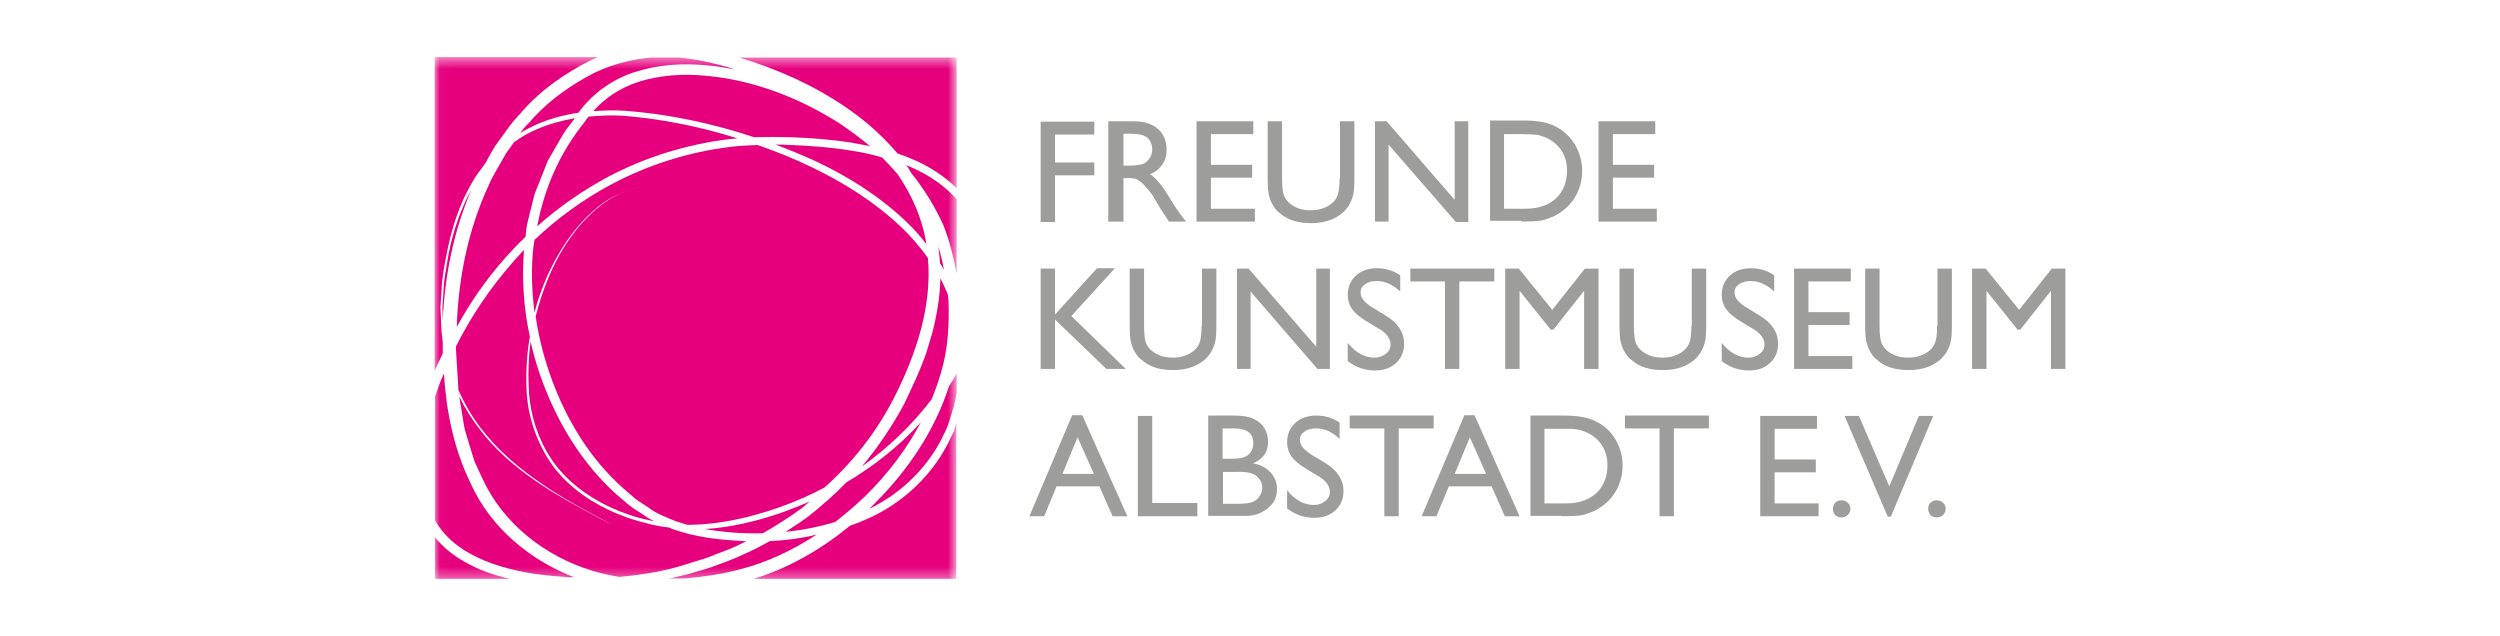 <svg width="236" height="60" viewBox="0 0 236 60" fill="none" xmlns="http://www.w3.org/2000/svg">
<rect width="236" height="60" fill="white"/>
<mask id="mask0_3215_367" style="mask-type:luminance" maskUnits="userSpaceOnUse" x="41" y="5" width="50" height="50">
<path d="M90.275 5.431H41.027V54.679H90.275V5.431Z" fill="white"/>
</mask>
<g mask="url(#mask0_3215_367)">
<path d="M80.257 14.202C78.422 13.908 76.55 13.761 74.642 13.688C74.165 13.651 73.688 13.651 73.211 13.651C74.495 14.128 75.816 14.679 77.101 15.266C80.11 16.697 83.046 18.532 85.578 20.954C86.239 21.578 86.862 22.275 87.45 23.046C87.082 20.66 86.092 18.422 84.734 16.44C84.257 15.89 83.78 15.376 83.266 14.862C82.275 14.569 81.248 14.349 80.257 14.202Z" fill="#E6007E"/>
</g>
<mask id="mask1_3215_367" style="mask-type:luminance" maskUnits="userSpaceOnUse" x="41" y="5" width="50" height="50">
<path d="M90.275 5.431H41.027V54.679H90.275V5.431Z" fill="white"/>
</mask>
<g mask="url(#mask1_3215_367)">
<path d="M88.587 23.303C88.624 23.633 88.661 23.963 88.697 24.294C88.697 24.477 88.734 24.661 88.734 24.844C88.881 25.064 88.991 25.248 89.101 25.468C88.991 24.734 88.807 24.037 88.587 23.303Z" fill="#E6007E"/>
</g>
<mask id="mask2_3215_367" style="mask-type:luminance" maskUnits="userSpaceOnUse" x="41" y="5" width="50" height="50">
<path d="M90.275 5.431H41.027V54.679H90.275V5.431Z" fill="white"/>
</mask>
<g mask="url(#mask2_3215_367)">
<path d="M60.22 7.743C58.569 8.294 57.138 9.211 56 10.495C56.991 10.422 57.982 10.385 59.009 10.459C62.972 10.752 67.083 11.596 71.193 12.954C72.367 12.918 73.505 12.918 74.679 12.954C76.587 13.027 78.532 13.174 80.404 13.468C80.991 13.578 81.578 13.688 82.128 13.798C81.211 13.027 80.22 12.294 79.229 11.633C75.413 9.211 71.119 7.56 66.679 7.156C64.514 6.936 62.275 7.083 60.22 7.743Z" fill="#E6007E"/>
</g>
<mask id="mask3_3215_367" style="mask-type:luminance" maskUnits="userSpaceOnUse" x="41" y="5" width="50" height="50">
<path d="M90.275 5.431H41.027V54.679H90.275V5.431Z" fill="white"/>
</mask>
<g mask="url(#mask3_3215_367)">
<path d="M50.716 21.358C52.771 19.523 55.009 17.982 57.395 16.697C60.991 14.789 64.917 13.615 68.807 13.138C69.064 13.101 69.358 13.101 69.615 13.064C66.018 11.927 62.422 11.229 58.936 10.936C57.798 10.862 56.66 10.899 55.56 11.009C55.413 11.193 55.266 11.376 55.156 11.56C52.844 14.422 51.376 17.798 50.716 21.358Z" fill="#E6007E"/>
</g>
<mask id="mask4_3215_367" style="mask-type:luminance" maskUnits="userSpaceOnUse" x="41" y="5" width="50" height="50">
<path d="M90.275 5.431H41.027V54.679H90.275V5.431Z" fill="white"/>
</mask>
<g mask="url(#mask4_3215_367)">
<path d="M49.945 37.211C50.128 39.303 50.789 41.468 52.073 43.376C53.358 45.285 55.339 46.826 57.615 47.89C58.752 48.404 59.963 48.844 61.248 49.101C61.431 49.138 61.578 49.174 61.761 49.211C61.394 49.028 61.064 48.844 60.734 48.587C60.294 48.294 59.816 48.037 59.413 47.706L58.202 46.679C55.046 43.853 52.734 40.11 51.229 36.074C50.752 34.826 50.385 33.541 50.092 32.257C49.871 33.835 49.835 35.486 49.945 37.211Z" fill="#E6007E"/>
</g>
<mask id="mask5_3215_367" style="mask-type:luminance" maskUnits="userSpaceOnUse" x="41" y="5" width="50" height="50">
<path d="M90.275 5.431H41.027V54.679H90.275V5.431Z" fill="white"/>
</mask>
<g mask="url(#mask5_3215_367)">
<path d="M72.661 51.083C71.89 51.523 71.119 51.926 70.349 52.257C69.321 52.77 68.22 53.138 67.156 53.541C66.055 53.871 64.954 54.238 63.853 54.459C63.633 54.532 63.376 54.569 63.156 54.605H64.661C66.385 54.459 68.11 54.202 69.798 53.761C72.404 53.101 74.862 51.926 77.101 50.459C75.633 50.826 74.165 51.009 72.661 51.083Z" fill="#E6007E"/>
</g>
<mask id="mask6_3215_367" style="mask-type:luminance" maskUnits="userSpaceOnUse" x="41" y="5" width="50" height="50">
<path d="M90.275 5.431H41.027V54.679H90.275V5.431Z" fill="white"/>
</mask>
<g mask="url(#mask6_3215_367)">
<path d="M76.44 47.339C75.523 47.743 74.569 48.11 73.651 48.44C71.266 49.248 68.881 49.798 66.532 49.945C67.596 50.128 68.66 50.238 69.725 50.312C70.495 50.349 71.229 50.349 72 50.349C73.284 49.615 74.532 48.807 75.706 47.963C75.963 47.743 76.22 47.523 76.44 47.339Z" fill="#E6007E"/>
</g>
<mask id="mask7_3215_367" style="mask-type:luminance" maskUnits="userSpaceOnUse" x="41" y="5" width="50" height="50">
<path d="M90.275 5.431H41.027V54.679H90.275V5.431Z" fill="white"/>
</mask>
<g mask="url(#mask7_3215_367)">
<path d="M44.294 52.22C46.128 53.248 48.257 53.835 50.422 54.165C51.486 54.312 52.624 54.422 53.688 54.495C53.871 54.495 54.018 54.495 54.202 54.495C50.018 52.881 46.312 49.798 44.44 45.651C42.826 42.349 42.128 38.826 41.908 35.266C41.871 35.303 41.871 35.376 41.835 35.413C41.541 36.037 41.321 36.734 41.064 37.431V49.138C41.835 50.459 42.972 51.486 44.294 52.22Z" fill="#E6007E"/>
</g>
<mask id="mask8_3215_367" style="mask-type:luminance" maskUnits="userSpaceOnUse" x="41" y="5" width="50" height="50">
<path d="M90.275 5.431H41.027V54.679H90.275V5.431Z" fill="white"/>
</mask>
<g mask="url(#mask8_3215_367)">
<path d="M47.706 24.33C48.33 23.633 48.954 22.973 49.615 22.349L49.688 21.578C49.762 21.028 49.945 20.477 50.055 19.963L50.459 18.349C50.642 17.835 50.862 17.321 51.083 16.771L51.706 15.193L52.551 13.725C52.844 13.248 53.101 12.734 53.431 12.257L54.275 11.156C53.028 11.376 51.817 11.707 50.716 12.184C49.945 12.514 49.211 12.918 48.514 13.431C48.257 13.798 48.037 14.129 47.78 14.459C47.486 14.973 47.193 15.486 46.899 16C46.606 16.514 46.312 17.028 46.092 17.578C44.184 21.725 43.266 26.275 43.119 30.862C44.404 28.514 45.945 26.312 47.706 24.33Z" fill="#E6007E"/>
</g>
<mask id="mask9_3215_367" style="mask-type:luminance" maskUnits="userSpaceOnUse" x="41" y="5" width="50" height="50">
<path d="M90.275 5.431H41.027V54.679H90.275V5.431Z" fill="white"/>
</mask>
<g mask="url(#mask9_3215_367)">
<path d="M66.826 52.624C67.853 52.184 68.954 51.853 69.945 51.339C70.129 51.266 70.275 51.156 70.459 51.083C70.202 51.083 69.945 51.083 69.688 51.046C67.67 50.936 65.578 50.679 63.596 49.982C63.45 49.908 63.303 49.871 63.156 49.798C62.495 49.725 61.835 49.615 61.174 49.431C59.89 49.138 58.642 48.697 57.468 48.147C55.156 47.046 53.138 45.468 51.853 43.486C50.569 41.505 49.872 39.303 49.725 37.174C49.615 35.303 49.725 33.468 50.018 31.78C49.431 29.101 49.248 26.349 49.468 23.596C49.064 24 48.697 24.404 48.33 24.844C46.275 27.193 44.477 29.835 43.046 32.697C43.046 32.807 43.046 32.917 43.046 33.028L43.156 34.826L43.266 36.66C43.266 36.697 43.266 36.734 43.266 36.807C43.963 38.349 44.807 39.743 45.761 40.881C47.816 43.413 50.165 45.028 52.037 46.275C53.945 47.486 55.486 48.294 56.514 48.844C57.541 49.395 58.092 49.688 58.092 49.688C58.092 49.688 57.541 49.395 56.514 48.881C55.486 48.33 53.945 47.523 52 46.349C50.129 45.138 47.743 43.56 45.651 40.991C44.807 39.963 44 38.752 43.34 37.395C43.413 37.725 43.45 38.092 43.523 38.459L43.816 40.257C43.927 40.844 44.147 41.358 44.294 41.945C44.477 42.495 44.624 43.046 44.807 43.596L45.541 45.174C47.486 49.431 51.45 52.514 55.89 53.871C56.734 54.128 57.578 54.312 58.459 54.459C60.184 54.312 61.908 54.055 63.596 53.615C64.697 53.321 65.725 52.954 66.826 52.624Z" fill="#E6007E"/>
</g>
<mask id="mask10_3215_367" style="mask-type:luminance" maskUnits="userSpaceOnUse" x="41" y="5" width="50" height="50">
<path d="M90.275 5.431H41.027V54.679H90.275V5.431Z" fill="white"/>
</mask>
<g mask="url(#mask10_3215_367)">
<path d="M49.872 11.67C49.578 11.927 49.358 12.22 49.101 12.55C49.541 12.294 50.019 12.037 50.496 11.817C51.78 11.229 53.175 10.863 54.606 10.642C55.853 8.881 57.798 7.486 59.853 6.826C62.055 6.092 64.441 5.945 66.716 6.165C67.597 6.239 68.514 6.385 69.395 6.569C69.174 6.495 68.954 6.422 68.734 6.349C67.23 5.908 65.651 5.578 64.11 5.431H61.468C59.376 5.615 57.211 6.202 55.303 7.303C53.285 8.44 51.376 9.872 49.872 11.67Z" fill="#E6007E"/>
</g>
<mask id="mask11_3215_367" style="mask-type:luminance" maskUnits="userSpaceOnUse" x="41" y="5" width="50" height="50">
<path d="M90.275 5.431H41.027V54.679H90.275V5.431Z" fill="white"/>
</mask>
<g mask="url(#mask11_3215_367)">
<path d="M84.404 37.541C86.459 33.505 88 28.918 87.596 24.367C86.862 23.303 85.982 22.312 85.064 21.431C82.606 19.083 79.706 17.284 76.771 15.853C75.046 15.009 73.284 14.312 71.523 13.688C70.642 13.725 69.725 13.761 68.881 13.872C65.064 14.349 61.248 15.523 57.725 17.395C55.119 18.789 52.661 20.55 50.459 22.642C50.422 22.862 50.385 23.083 50.349 23.34C50.129 25.395 50.202 27.486 50.459 29.505C50.752 28.33 51.156 27.229 51.596 26.202C52.954 23.156 54.716 20.881 56.514 19.486C57.395 18.752 58.312 18.349 59.119 18.018C59.927 17.762 60.661 17.615 61.248 17.578C60.661 17.615 59.963 17.762 59.119 18.018C58.312 18.349 57.431 18.789 56.55 19.523C54.789 20.918 53.028 23.193 51.78 26.202C51.303 27.34 50.899 28.55 50.569 29.872C50.862 31.89 51.376 33.872 52.073 35.78C53.505 39.706 55.743 43.34 58.789 46.055L59.927 47.046C60.33 47.376 60.771 47.596 61.174 47.89C61.982 48.514 62.936 48.844 63.816 49.211C64.183 49.321 64.514 49.431 64.881 49.541C64.991 49.541 65.101 49.541 65.211 49.541C67.89 49.505 70.716 48.881 73.468 47.927C74.936 47.413 76.404 46.789 77.835 46.018C80.514 43.633 82.752 40.771 84.404 37.541Z" fill="#E6007E"/>
</g>
<mask id="mask12_3215_367" style="mask-type:luminance" maskUnits="userSpaceOnUse" x="41" y="5" width="50" height="50">
<path d="M90.275 5.431H41.027V54.679H90.275V5.431Z" fill="white"/>
</mask>
<g mask="url(#mask12_3215_367)">
<path d="M41.798 33.358C41.798 32.991 41.798 32.66 41.798 32.293C41.725 31.743 41.651 31.192 41.651 30.605C41.614 30.091 41.614 29.541 41.578 28.991C41.614 28.44 41.651 27.89 41.688 27.339C41.725 26.202 41.945 25.101 42.165 23.963C42.605 21.651 43.339 19.266 44.66 17.064C44.954 16.55 45.321 16.073 45.688 15.596C45.725 15.523 45.761 15.449 45.835 15.376C46.128 14.825 46.422 14.312 46.752 13.761C47.523 12.77 48.147 11.706 49.027 10.825C50.605 8.917 52.624 7.413 54.789 6.202C55.339 5.908 55.89 5.614 56.44 5.394H41.027V35.009C41.284 34.459 41.541 33.908 41.798 33.358Z" fill="#E6007E"/>
</g>
<mask id="mask13_3215_367" style="mask-type:luminance" maskUnits="userSpaceOnUse" x="41" y="5" width="50" height="50">
<path d="M90.275 5.431H41.027V54.679H90.275V5.431Z" fill="white"/>
</mask>
<g mask="url(#mask13_3215_367)">
<path d="M81.982 11.743C82.972 12.587 83.89 13.505 84.734 14.495C86.826 15.193 88.734 16.22 90.312 17.762V5.431H69.761C74.165 6.752 78.422 8.771 81.982 11.743Z" fill="#E6007E"/>
</g>
<mask id="mask14_3215_367" style="mask-type:luminance" maskUnits="userSpaceOnUse" x="41" y="5" width="50" height="50">
<path d="M90.275 5.431H41.027V54.679H90.275V5.431Z" fill="white"/>
</mask>
<g mask="url(#mask14_3215_367)">
<path d="M89.138 40.917C89.358 40.514 89.505 40.074 89.652 39.633L90.055 38.312C90.165 37.908 90.239 37.505 90.312 37.101V35.266C90.092 35.67 89.835 36.074 89.578 36.477C88.221 40.697 85.652 44.477 82.496 47.596C82.349 47.743 82.202 47.89 82.055 48.037C85.175 46.532 87.743 43.963 89.138 40.917Z" fill="#E6007E"/>
</g>
<mask id="mask15_3215_367" style="mask-type:luminance" maskUnits="userSpaceOnUse" x="41" y="5" width="50" height="50">
<path d="M90.275 5.431H41.027V54.679H90.275V5.431Z" fill="white"/>
</mask>
<g mask="url(#mask15_3215_367)">
<path d="M43.853 53.028C42.789 52.44 41.835 51.67 41.064 50.716V54.642H48.147C46.642 54.312 45.174 53.798 43.853 53.028Z" fill="#E6007E"/>
</g>
<mask id="mask16_3215_367" style="mask-type:luminance" maskUnits="userSpaceOnUse" x="41" y="5" width="50" height="50">
<path d="M90.275 5.431H41.027V54.679H90.275V5.431Z" fill="white"/>
</mask>
<g mask="url(#mask16_3215_367)">
<path d="M87.927 37.725C88.293 36.881 88.587 36 88.844 35.119C89.504 32.917 89.615 30.605 89.541 28.33C89.504 28.147 89.504 27.963 89.468 27.78C89.248 27.266 89.027 26.752 88.77 26.275C88.734 28.037 88.44 29.761 88 31.45L87.486 33.174C87.303 33.725 87.082 34.275 86.862 34.826C86.422 35.926 85.871 36.991 85.394 38.055C84.257 40.183 82.899 42.202 81.358 44.037C83.78 42.312 86.018 40.22 87.927 37.725Z" fill="#E6007E"/>
</g>
<mask id="mask17_3215_367" style="mask-type:luminance" maskUnits="userSpaceOnUse" x="41" y="5" width="50" height="50">
<path d="M90.275 5.431H41.027V54.679H90.275V5.431Z" fill="white"/>
</mask>
<g mask="url(#mask17_3215_367)">
<path d="M89.798 41.211C88.22 44.734 85.174 47.633 81.505 49.138C81.101 49.321 80.697 49.468 80.257 49.615C77.578 51.816 74.496 53.615 71.156 54.642H90.275V39.963C90.165 40.404 90.018 40.844 89.798 41.211Z" fill="#E6007E"/>
</g>
<mask id="mask18_3215_367" style="mask-type:luminance" maskUnits="userSpaceOnUse" x="41" y="5" width="50" height="50">
<path d="M90.275 5.431H41.027V54.679H90.275V5.431Z" fill="white"/>
</mask>
<g mask="url(#mask18_3215_367)">
<path d="M86.936 39.853C84.844 42.165 82.422 44.037 79.89 45.541C78.789 46.679 77.578 47.743 76.33 48.734C75.633 49.248 74.899 49.725 74.165 50.202C75.743 50.055 77.321 49.725 78.826 49.285C79.817 48.514 80.771 47.706 81.688 46.826C83.78 44.771 85.578 42.422 86.936 39.853Z" fill="#E6007E"/>
</g>
<mask id="mask19_3215_367" style="mask-type:luminance" maskUnits="userSpaceOnUse" x="41" y="5" width="50" height="50">
<path d="M90.275 5.431H41.027V54.679H90.275V5.431Z" fill="white"/>
</mask>
<g mask="url(#mask19_3215_367)">
<path d="M85.541 15.596C85.725 15.816 85.871 16.073 86.018 16.33C87.229 17.835 88.257 19.486 89.064 21.284C89.651 22.752 90.018 24.294 90.312 25.835V18.826C90.202 18.716 90.128 18.605 90.018 18.495C88.771 17.211 87.229 16.257 85.541 15.596Z" fill="#E6007E"/>
</g>
<mask id="mask20_3215_367" style="mask-type:luminance" maskUnits="userSpaceOnUse" x="41" y="5" width="50" height="50">
<path d="M90.275 5.431H41.027V54.679H90.275V5.431Z" fill="white"/>
</mask>
<g mask="url(#mask20_3215_367)">
<path d="M90.275 33.798C90.275 33.872 90.239 33.908 90.239 33.982C90.239 33.945 90.275 33.945 90.275 33.908V33.798Z" fill="#E6007E"/>
</g>
<mask id="mask21_3215_367" style="mask-type:luminance" maskUnits="userSpaceOnUse" x="41" y="5" width="50" height="50">
<path d="M90.275 5.431H41.027V54.679H90.275V5.431Z" fill="white"/>
</mask>
<g mask="url(#mask21_3215_367)">
<path d="M41.872 27.376C41.835 27.927 41.798 28.477 41.761 28.991C41.761 29.395 41.798 29.835 41.798 30.239C41.982 26.018 42.826 21.798 44.514 17.872C43.413 19.853 42.752 21.945 42.349 23.963C42.165 25.138 41.908 26.275 41.872 27.376Z" fill="#E6007E"/>
</g>
<mask id="mask22_3215_367" style="mask-type:luminance" maskUnits="userSpaceOnUse" x="40" y="4" width="157" height="52">
<path d="M196.037 4H40V56H196.037V4Z" fill="white"/>
</mask>
<g mask="url(#mask22_3215_367)">
<path d="M182.239 47.45C182.092 47.596 182.018 47.817 182.018 48.037C182.018 48.257 182.092 48.441 182.239 48.624C182.385 48.771 182.606 48.844 182.826 48.844C183.046 48.844 183.266 48.771 183.413 48.624C183.56 48.477 183.67 48.294 183.67 48.037C183.67 47.817 183.596 47.596 183.413 47.45C183.266 47.303 183.046 47.229 182.826 47.229C182.606 47.229 182.422 47.303 182.239 47.45ZM178.349 45.908L175.486 39.266H174.128L178.202 48.771H178.495L182.495 39.266H181.138L178.349 45.908ZM173.248 47.45C173.101 47.596 173.028 47.817 173.028 48.037C173.028 48.257 173.101 48.441 173.248 48.624C173.395 48.771 173.615 48.844 173.835 48.844C174.055 48.844 174.275 48.771 174.422 48.624C174.569 48.477 174.679 48.294 174.679 48.037C174.679 47.817 174.606 47.596 174.422 47.45C174.275 47.303 174.055 47.229 173.835 47.229C173.615 47.229 173.395 47.303 173.248 47.45ZM166.165 48.734H171.67V47.523H167.523V44.587H171.413V43.376H167.523V40.477H171.523V39.266H166.165V48.734ZM153.394 40.441H156.661V48.734H158.018V40.441H161.321V39.229H153.394V40.441ZM148.917 40.55C149.211 40.587 149.505 40.697 149.835 40.844C150.165 40.991 150.459 41.211 150.716 41.431C151.413 42.092 151.743 42.899 151.743 43.927C151.743 44.954 151.413 45.835 150.752 46.495C150.532 46.716 150.312 46.862 150.055 47.009C149.798 47.156 149.505 47.266 149.101 47.376C148.734 47.486 148.183 47.523 147.523 47.523H145.798V40.477H147.486C148.147 40.477 148.624 40.477 148.917 40.55ZM147.45 48.734C148.294 48.734 148.844 48.697 149.174 48.661C149.468 48.624 149.798 48.514 150.165 48.367C150.789 48.147 151.303 47.78 151.78 47.34C152.22 46.899 152.587 46.385 152.807 45.798C153.064 45.211 153.174 44.624 153.174 43.963C153.174 43.083 152.954 42.275 152.514 41.505C152.073 40.771 151.486 40.184 150.716 39.817C149.982 39.413 148.954 39.229 147.67 39.229H144.477V48.697H147.45V48.734ZM137.321 44.734L138.752 41.285L140.294 44.734H137.321ZM134.202 48.734H135.596L136.771 45.908H140.807L142.055 48.734H143.45L139.193 39.193H138.239L134.202 48.734ZM127.413 40.441H130.679V48.734H132.037V40.441H135.339V39.229H127.413V40.441ZM125.541 46.422C125.541 46.789 125.394 47.083 125.101 47.303C124.807 47.523 124.477 47.67 124.037 47.67C123.083 47.67 122.239 47.193 121.505 46.275V48C122.275 48.587 123.119 48.881 124.073 48.881C124.881 48.881 125.541 48.661 126.055 48.184C126.569 47.706 126.826 47.083 126.826 46.349C126.826 45.285 126.239 44.404 125.101 43.706L124.073 43.083C123.596 42.826 123.266 42.532 123.046 42.312C122.826 42.055 122.716 41.798 122.716 41.505C122.716 41.174 122.862 40.917 123.156 40.734C123.45 40.514 123.817 40.441 124.257 40.441C125.028 40.441 125.761 40.771 126.459 41.431V39.89C125.798 39.45 125.064 39.229 124.294 39.229C123.45 39.229 122.789 39.45 122.275 39.927C121.761 40.404 121.505 40.991 121.505 41.762C121.505 42.275 121.651 42.716 121.908 43.083C122.165 43.45 122.642 43.853 123.303 44.257L124.33 44.881C125.101 45.285 125.541 45.835 125.541 46.422ZM118.165 44.697C118.495 44.807 118.716 44.991 118.899 45.248C119.083 45.505 119.156 45.762 119.156 46.055C119.156 46.349 119.083 46.606 118.899 46.826C118.752 47.083 118.532 47.266 118.275 47.376C118.018 47.486 117.505 47.56 116.771 47.56H115.45V44.55H116.734C117.358 44.514 117.872 44.587 118.165 44.697ZM118.312 41.835C118.312 42.275 118.165 42.642 117.872 42.899C117.578 43.193 117.064 43.303 116.33 43.303H115.413V40.441H116.587C117.761 40.477 118.312 40.917 118.312 41.835ZM119.083 48.367C119.56 48.11 119.927 47.817 120.183 47.45C120.44 47.083 120.55 46.642 120.55 46.165C120.55 45.541 120.33 45.028 119.927 44.587C119.523 44.147 118.972 43.853 118.275 43.743C119.229 43.34 119.706 42.679 119.706 41.725C119.706 41.248 119.596 40.807 119.376 40.441C119.156 40.074 118.826 39.78 118.385 39.56C117.945 39.34 117.321 39.229 116.55 39.229H114.055V48.697H117.248C117.982 48.734 118.606 48.624 119.083 48.367ZM107.413 48.734H113.028V47.486H108.771V39.266H107.413V48.734ZM100.294 44.734L101.725 41.285L103.266 44.734H100.294ZM97.174 48.734H98.569L99.743 45.908H103.78L105.028 48.734H106.422L102.165 39.193H101.211L97.174 48.734Z" fill="#9D9D9C"/>
</g>
<mask id="mask23_3215_367" style="mask-type:luminance" maskUnits="userSpaceOnUse" x="40" y="4" width="157" height="52">
<path d="M196.037 4H40V56H196.037V4Z" fill="white"/>
</mask>
<g mask="url(#mask23_3215_367)">
<path d="M190.605 29.248L187.449 25.358H186.165V34.826H187.523V27.45L190.458 31.119H190.715L193.614 27.45V34.826H194.972V25.358H193.688L190.605 29.248ZM182.862 30.752C182.862 31.486 182.789 32.037 182.679 32.33C182.569 32.624 182.385 32.917 182.092 33.138C181.578 33.541 180.917 33.761 180.11 33.761C179.559 33.761 179.046 33.651 178.642 33.431C178.238 33.211 177.908 32.954 177.725 32.587C177.504 32.257 177.431 31.633 177.431 30.716V25.358H176.073V30.716C176.073 31.486 176.11 32.037 176.22 32.404C176.33 32.771 176.44 33.064 176.624 33.321C176.77 33.578 176.954 33.798 177.211 33.982C177.945 34.642 178.936 34.936 180.183 34.936C181.394 34.936 182.385 34.606 183.119 33.982C183.339 33.798 183.523 33.578 183.706 33.321C183.853 33.064 184 32.771 184.11 32.404C184.22 32.037 184.257 31.486 184.257 30.752V25.358H182.899V30.752H182.862ZM169.358 34.826H174.862V33.615H170.715V30.679H174.605V29.468H170.715V26.569H174.715V25.358H169.358V34.826ZM166.569 32.514C166.569 32.881 166.422 33.174 166.128 33.395C165.835 33.615 165.504 33.761 165.064 33.761C164.11 33.761 163.266 33.285 162.532 32.367V34.092C163.303 34.679 164.147 34.972 165.101 34.972C165.908 34.972 166.569 34.752 167.082 34.275C167.596 33.798 167.853 33.174 167.853 32.44C167.853 31.376 167.266 30.495 166.128 29.798L165.101 29.174C164.624 28.918 164.293 28.624 164.073 28.404C163.853 28.147 163.743 27.89 163.743 27.596C163.743 27.266 163.89 27.009 164.183 26.826C164.477 26.606 164.844 26.532 165.284 26.532C166.055 26.532 166.789 26.863 167.486 27.523V25.982C166.825 25.541 166.091 25.321 165.321 25.321C164.477 25.321 163.816 25.541 163.303 26.018C162.789 26.495 162.532 27.083 162.532 27.853C162.532 28.367 162.679 28.807 162.936 29.174C163.192 29.541 163.669 29.945 164.33 30.349L165.358 30.973C166.128 31.376 166.569 31.927 166.569 32.514ZM159.669 30.752C159.669 31.486 159.596 32.037 159.486 32.33C159.376 32.624 159.192 32.917 158.899 33.138C158.385 33.541 157.725 33.761 156.917 33.761C156.367 33.761 155.853 33.651 155.449 33.431C155.046 33.211 154.715 32.954 154.532 32.587C154.312 32.257 154.238 31.633 154.238 30.716V25.358H152.88V30.716C152.88 31.486 152.917 32.037 153.027 32.404C153.137 32.771 153.247 33.064 153.431 33.321C153.578 33.578 153.761 33.798 154.018 33.982C154.752 34.642 155.743 34.936 156.991 34.936C158.202 34.936 159.192 34.606 159.926 33.982C160.147 33.798 160.33 33.578 160.514 33.321C160.66 33.064 160.807 32.771 160.917 32.404C161.027 32.037 161.064 31.486 161.064 30.752V25.358H159.706V30.752H159.669ZM146.532 29.248L143.376 25.358H142.092V34.826H143.449V27.45L146.385 31.119H146.642L149.541 27.45V34.826H150.899V25.358H149.614L146.532 29.248ZM133.137 26.569H136.403V34.826H137.761V26.569H141.064V25.358H133.137V26.569ZM131.266 32.514C131.266 32.881 131.119 33.174 130.825 33.395C130.532 33.615 130.202 33.761 129.761 33.761C128.807 33.761 127.963 33.285 127.229 32.367V34.092C128 34.679 128.844 34.972 129.798 34.972C130.605 34.972 131.266 34.752 131.78 34.275C132.293 33.798 132.55 33.174 132.55 32.44C132.55 31.376 131.963 30.495 130.825 29.798L129.798 29.174C129.321 28.918 128.991 28.624 128.77 28.404C128.55 28.147 128.44 27.89 128.44 27.596C128.44 27.266 128.587 27.009 128.88 26.826C129.174 26.606 129.541 26.532 129.981 26.532C130.752 26.532 131.486 26.863 132.183 27.523V25.982C131.523 25.541 130.789 25.321 130.018 25.321C129.174 25.321 128.514 25.541 128 26.018C127.486 26.495 127.229 27.083 127.229 27.853C127.229 28.367 127.376 28.807 127.633 29.174C127.89 29.541 128.367 29.945 129.027 30.349L130.055 30.973C130.825 31.376 131.266 31.927 131.266 32.514ZM124.257 32.734L117.871 25.358H116.77V34.826H118.055V27.523L124.367 34.826H125.541V25.358H124.257V32.734ZM113.431 30.752C113.431 31.486 113.358 32.037 113.247 32.33C113.137 32.624 112.954 32.917 112.66 33.138C112.147 33.541 111.486 33.761 110.679 33.761C110.128 33.761 109.614 33.651 109.211 33.431C108.807 33.211 108.477 32.954 108.293 32.587C108.073 32.257 108 31.633 108 30.716V25.358H106.642V30.716C106.642 31.486 106.679 32.037 106.789 32.404C106.899 32.771 107.009 33.064 107.192 33.321C107.339 33.578 107.523 33.798 107.78 33.982C108.514 34.642 109.504 34.936 110.752 34.936C111.963 34.936 112.954 34.606 113.688 33.982C113.908 33.798 114.091 33.578 114.275 33.321C114.422 33.064 114.569 32.771 114.679 32.404C114.789 32.037 114.825 31.486 114.825 30.752V25.358H113.468V30.752H113.431ZM99.596 29.688V25.358H98.238V34.826H99.596V30.165L104.44 34.826H106.275L101.137 29.835L105.247 25.321H103.559L99.596 29.688Z" fill="#9D9D9C"/>
</g>
<mask id="mask24_3215_367" style="mask-type:luminance" maskUnits="userSpaceOnUse" x="40" y="4" width="157" height="52">
<path d="M196.037 4H40V56H196.037V4Z" fill="white"/>
</mask>
<g mask="url(#mask24_3215_367)">
<path d="M150.899 20.917H156.403V19.706H152.257V16.771H156.147V15.56H152.257V12.661H156.257V11.45H150.899V20.917ZM145.101 12.734C145.394 12.771 145.688 12.881 146.018 13.027C146.348 13.174 146.642 13.394 146.899 13.615C147.596 14.275 147.926 15.082 147.926 16.11C147.926 17.138 147.596 18.018 146.936 18.679C146.715 18.899 146.495 19.046 146.238 19.193C145.981 19.339 145.688 19.45 145.284 19.56C144.917 19.67 144.367 19.706 143.706 19.706H141.981V12.661H143.669C144.33 12.661 144.807 12.697 145.101 12.734ZM143.633 20.917C144.477 20.917 145.027 20.881 145.358 20.844C145.651 20.807 145.981 20.697 146.348 20.55C146.972 20.33 147.486 19.963 147.963 19.523C148.403 19.082 148.77 18.569 148.991 17.982C149.247 17.394 149.358 16.807 149.358 16.147C149.358 15.266 149.137 14.459 148.697 13.688C148.257 12.954 147.669 12.367 146.899 11.963C146.165 11.56 145.137 11.376 143.853 11.376H140.66V20.844H143.633V20.917ZM137.284 18.826L130.899 11.45H129.798V20.917H131.082V13.651L137.431 20.954H138.605V11.45H137.321V18.826H137.284ZM126.458 16.844C126.458 17.578 126.385 18.128 126.275 18.422C126.165 18.715 125.981 19.009 125.688 19.229C125.174 19.633 124.514 19.853 123.706 19.853C123.156 19.853 122.642 19.743 122.238 19.523C121.835 19.303 121.504 19.046 121.321 18.679C121.101 18.349 121.027 17.725 121.027 16.807V11.45H119.669V16.844C119.669 17.615 119.706 18.165 119.816 18.532C119.926 18.899 120.036 19.193 120.22 19.45C120.367 19.706 120.55 19.927 120.807 20.11C121.541 20.771 122.532 21.064 123.78 21.064C124.991 21.064 125.981 20.734 126.715 20.11C126.936 19.927 127.119 19.706 127.303 19.45C127.449 19.193 127.596 18.899 127.706 18.532C127.816 18.165 127.853 17.615 127.853 16.881V11.45H126.495V16.844H126.458ZM112.954 20.917H118.458V19.706H114.312V16.771H118.202V15.56H114.312V12.661H118.312V11.45H112.954V20.917ZM107.89 12.771C108.183 12.881 108.403 13.027 108.55 13.284C108.697 13.541 108.77 13.798 108.77 14.092C108.77 14.385 108.697 14.679 108.55 14.899C108.403 15.119 108.22 15.303 107.963 15.45C107.706 15.56 107.229 15.633 106.532 15.633H106.055V12.624H106.458C107.119 12.624 107.596 12.661 107.89 12.771ZM106.055 20.954V16.807H106.422C106.862 16.807 107.192 16.844 107.376 16.954C107.559 17.064 107.78 17.211 108 17.468C108.22 17.688 108.477 18.018 108.77 18.385L109.211 19.119L109.614 19.817L109.871 20.183C109.908 20.22 109.945 20.294 109.945 20.294L110.348 20.917H111.963L111.449 20.257C111.266 20 110.972 19.596 110.642 19.046C110.128 18.202 109.725 17.578 109.431 17.248C109.137 16.917 108.844 16.624 108.55 16.44C109.064 16.257 109.468 15.927 109.725 15.523C110.018 15.119 110.128 14.642 110.128 14.092C110.128 13.284 109.835 12.624 109.284 12.147C108.734 11.67 107.963 11.45 107.009 11.45H104.624V20.917H106.055V20.954ZM98.238 20.954H99.596V16.55H103.303V15.339H99.596V12.697H103.303V11.486H98.238V20.954Z" fill="#9D9D9C"/>
</g>
</svg>
